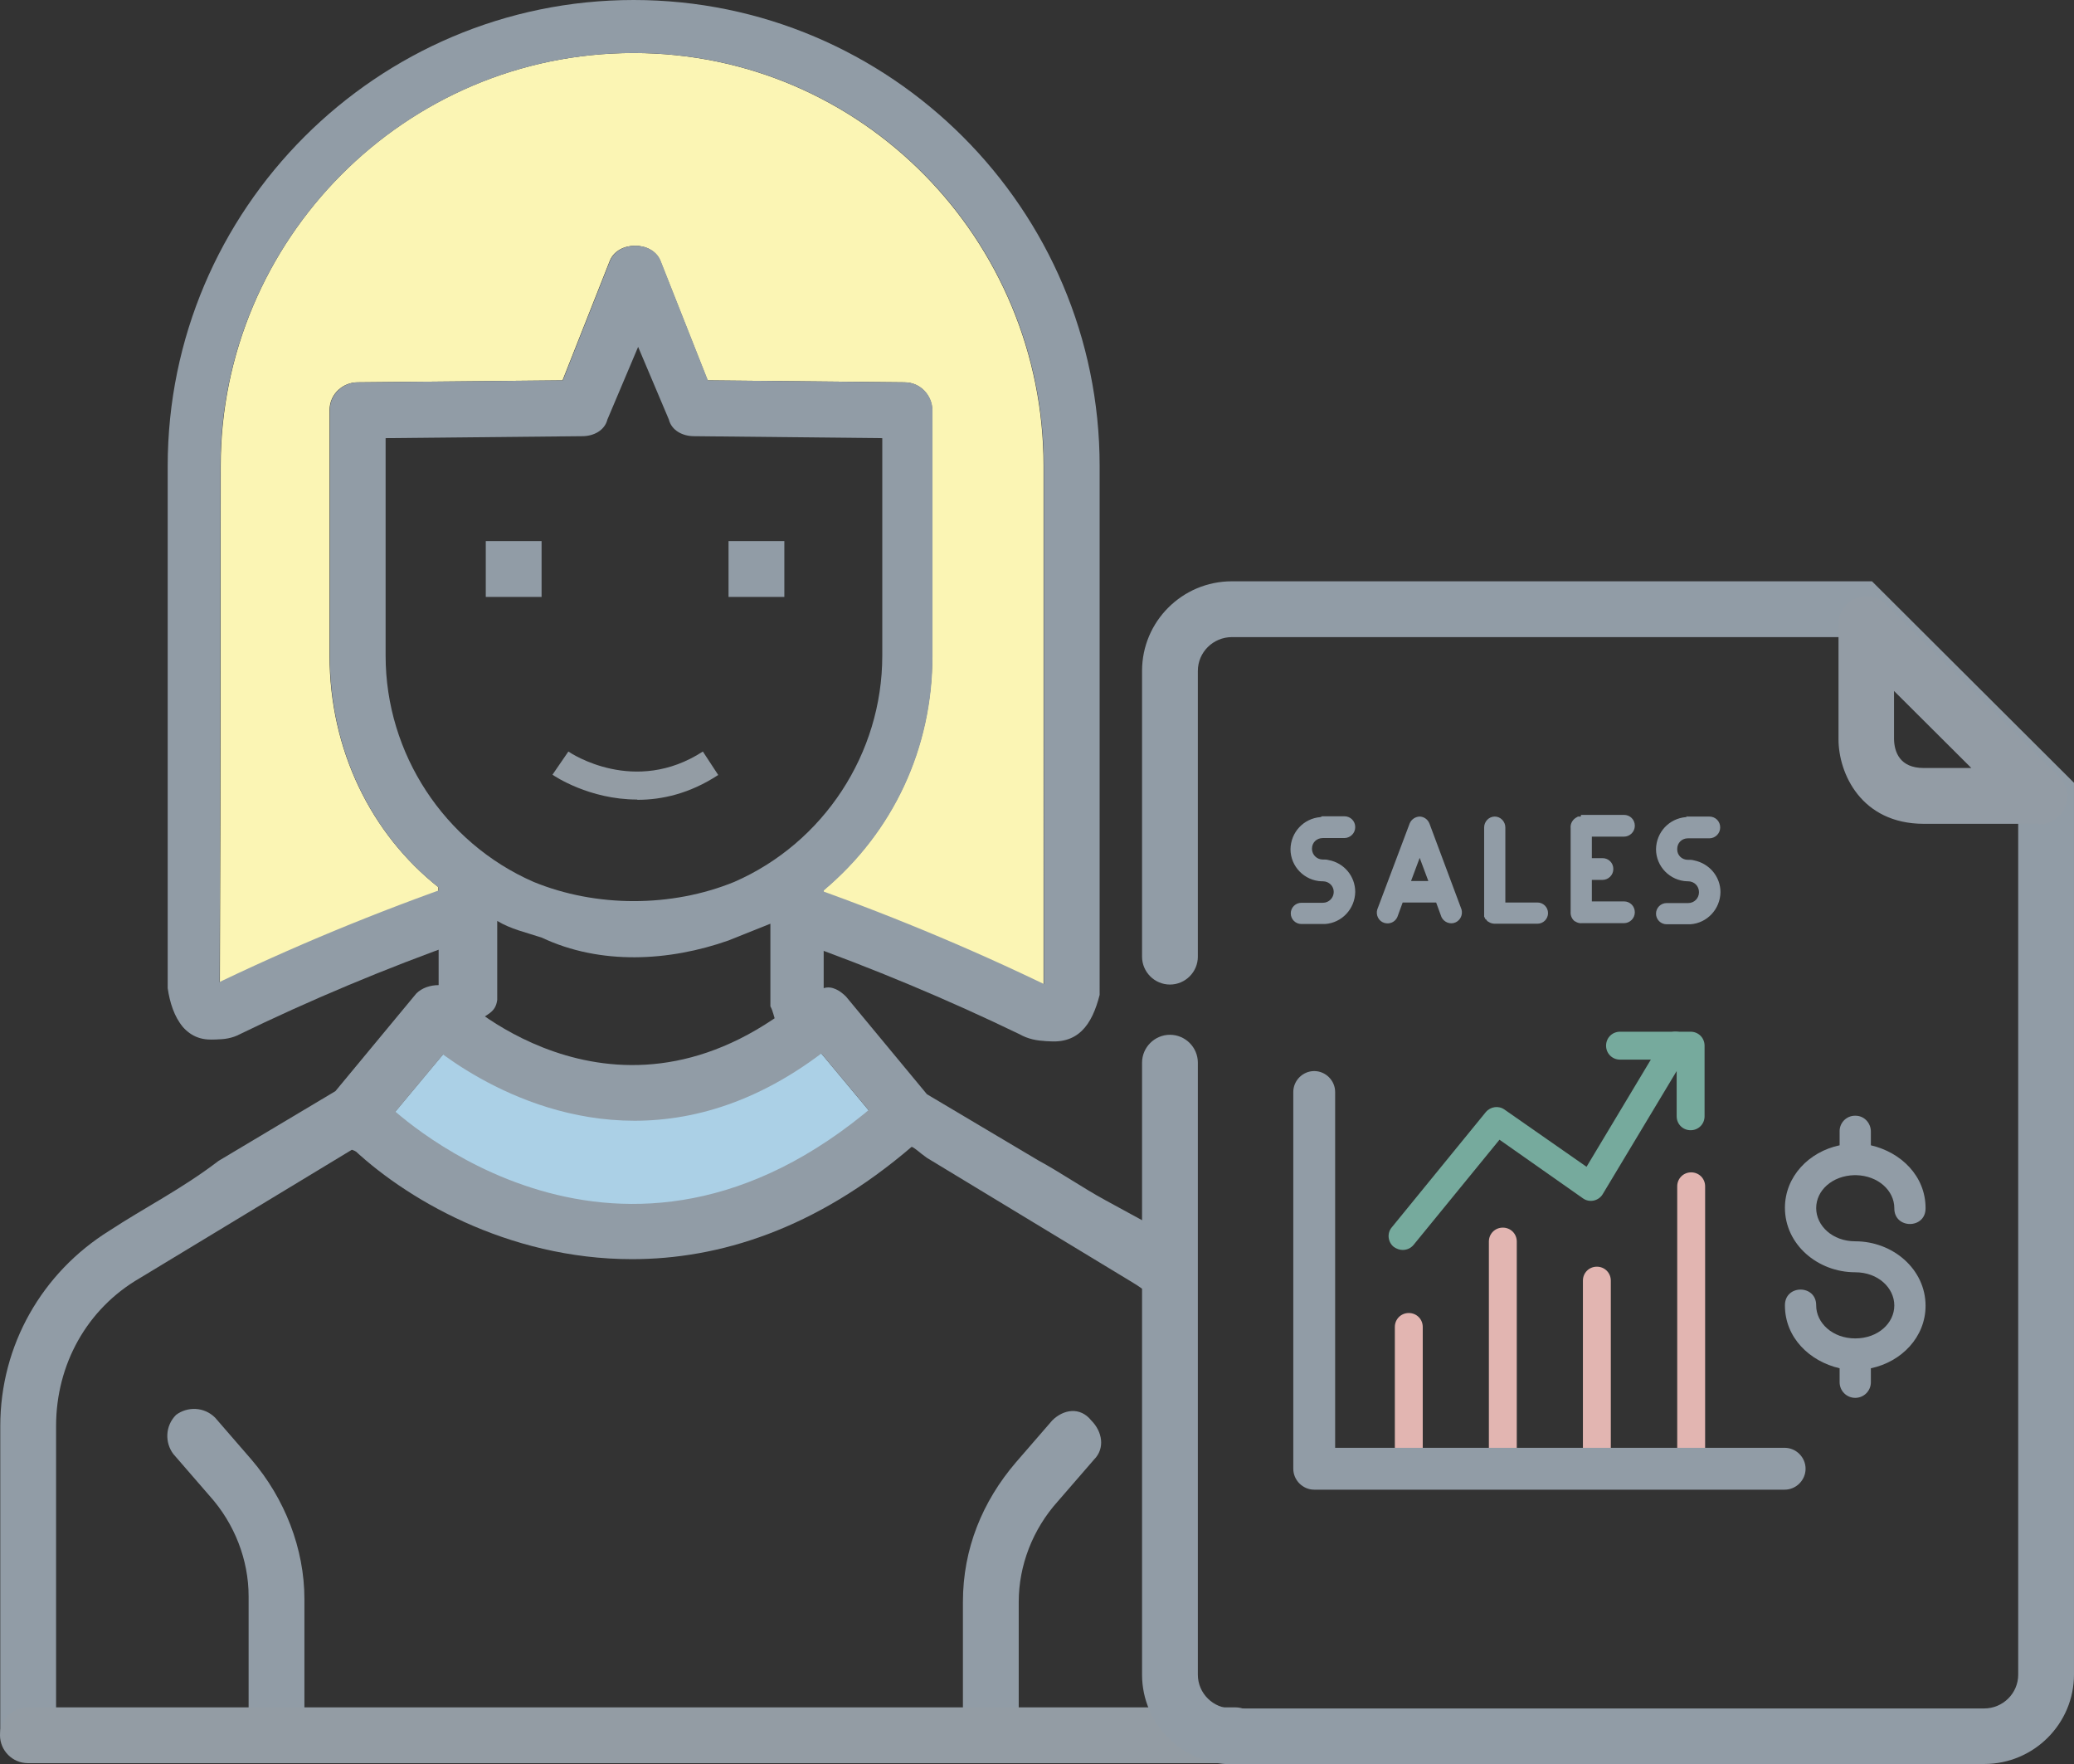 <?xml version="1.0" encoding="UTF-8"?> <svg xmlns="http://www.w3.org/2000/svg" id="Layer_2" data-name="Layer 2" viewBox="0 0 74.33 63.22"><rect x="0" y="0" width="74.33" height="63.22" fill="#333333" stroke="none"/><defs><style> .cls-1 { fill: none; } .cls-2 { fill: #fbf5b4; } .cls-3, .cls-4 { fill: #919ca6; } .cls-5 { fill: #939ca5; } .cls-6 { fill: #939ca4; } .cls-7 { fill: #abd0e6; } .cls-8 { fill: #e2b5b1; } .cls-9 { fill: #76aa9d; } .cls-4 { fill-rule: evenodd; } </style></defs><g id="Layer_1-2" data-name="Layer 1"><g><g><path class="cls-1" d="M21.95,39.13l3.5-.4,2.89-1.42c-.11-.1-.21-.2-.3-.3-.08-.13-.16-.26-.23-.39-.07-.18-.1-.38-.2-.56v-2.96c-.5,.2-1,.4-1.5,.6-2.13,.75-4.59,.89-6.69-.09h0c-.6-.21-1.1-.31-1.6-.61v2.83c-.06,.47-.38,.49-.7,.78l-.23,.3c-.05,.09-.09,.19-.12,.29l1.65,.96,3.53,.98Z"></path><path class="cls-1" d="M31.61,23.5v-7.8l-6.75-.07c-.4,0-.8-.2-.9-.6l-1.1-2.6-1.1,2.6c-.1,.4-.5,.6-.9,.6l-7.05,.07v7.8c0,3.5,2.1,6.7,5.3,8.1,2.24,.92,4.95,.92,7.2,0,3.2-1.4,5.3-4.6,5.3-8.1Z"></path><path class="cls-7" d="M31.31,40l-2-2.4-.24,.13c-.06-.02-.1-.06-.16-.08-.02,0-.04-.02-.06-.02-.16-.08-.32-.17-.47-.28-.01-.01-.03-.03-.04-.04l-2.89,1.42-3.5,.4-3.53-.98-1.65-.96c-.05,.14-.08,.29-.08,.45l.02,.16-.59-.31-2,2.4,.23,.32c-.13,.06-.27,.12-.4,.18-.2,.1-.38,.21-.55,.33l5.4,3.4,5.39-.47,6.22-1.44,1.24-1.75c-.16-.1-.31-.2-.48-.29l.15-.2Z"></path><path class="cls-2" d="M11.81,23.5V14.7c0-.6,.5-1,1-1l7.35-.07,1.7-4.3c.3-.7,1.5-.7,1.8,0l1.7,4.3,7.05,.07c.6,0,1,.5,1,1v8.8c0,3.3-1.4,6.3-3.9,8.4l.05,1.31,4.49,1.81,3.35,1.33V16.7c0-8.1-6.5-14.8-14.7-14.8S7.91,8.6,7.91,16.7c0,0,0,11.27-.03,18.64l6.41-2.05,1.42-.39v-1.11c-2.4-1.9-3.9-4.9-3.9-8.3Z"></path><path class="cls-3" d="M22.71,1.9c8.2,0,14.7,6.7,14.7,14.8v20.59c1.23,.19,1.73-.58,2-1.64V16.7C39.41,7.5,31.91,0,22.71,0S6.01,7.5,6.01,16.7v18.71c.15,1.04,.66,2.03,1.86,1.81,0-.59,0-1.22,0-1.88,.03-7.37,.03-18.64,.03-18.64C7.91,8.6,14.51,1.9,22.71,1.9Z"></path><path class="cls-3" d="M42.79,45.01c-.36-.33-.75-.64-1.17-.91l-2-1.09c-.81-.44-1.6-.99-2.41-1.43l-3.99-2.37-2.9-3.5c-.2-.2-.5-.4-.8-.3v-3.5c2.5-2.1,3.9-5.1,3.9-8.4V14.7c0-.5-.4-1-1-1l-7.05-.07-1.7-4.3c-.3-.7-1.5-.7-1.8,0l-1.7,4.3-7.35,.07c-.5,0-1,.4-1,1v8.8c0,3.4,1.5,6.4,3.9,8.3v3.5c-.3,0-.6,.1-.8,.3l-2.9,3.5-4.19,2.5c-1.32,1.01-2.68,1.69-3.91,2.5C1.51,45.6,.01,48.2,.01,51.1v10.9c0,.5,.4,1,1,1,.5,0,1-.4,1-1v-10.9c0-2.2,1.1-4.2,3-5.3l7.6-4.6,.18,.07c.19-.22,.39-.39,.61-.54,.17-.12,.35-.23,.55-.33,.13-.07,.26-.12,.4-.18l-.23-.32,2-2.4,.59,.31-.02-.16c0-.16,.03-.31,.08-.45,.03-.1,.07-.19,.12-.29l.23-.3c.32-.28,.64-.31,.7-.78v-2.83c.5,.3,1,.4,1.6,.6h0c2.1,.99,4.56,.85,6.69,.1,.5-.2,1-.4,1.5-.6v2.96c.1,.18,.12,.37,.2,.56,.07,.14,.14,.27,.23,.39,.09,.11,.2,.21,.3,.3,.01,.01,.03,.03,.04,.04,.15,.1,.3,.2,.47,.28,.02,0,.04,.02,.06,.02,.06,.02,.1,.06,.16,.08l.24-.13,2,2.4-.15,.2c.17,.09,.33,.19,.48,.29,.33,.2,.65,.41,1.01,.59,.21,.1,.27,.2,.57,.41l7.28,4.41c.65,.38,1.2,.86,1.65,1.42,0-.39,0-.78-.01-1.17-.02-.48,.25-.89,.64-1.14Zm-16.47-13.41c-2.25,.92-4.96,.92-7.2,0-3.2-1.4-5.3-4.6-5.3-8.1v-7.8l7.05-.07c.4,0,.8-.2,.9-.6l1.1-2.6,1.1,2.6c.1,.4,.5,.6,.9,.6l6.75,.07v7.8c0,3.5-2.1,6.7-5.3,8.1Z"></path><path class="cls-3" d="M7.71,50.8c-.4-.4-1-.4-1.4-.1-.4,.4-.4,1-.1,1.4l1.3,1.5c.9,1,1.4,2.3,1.4,3.6v4.7c0,.6,.4,1.1,1,1.1,.5,0,1-.4,1-1v-4.7c0-1.8-.7-3.6-1.9-5l-1.3-1.5Z"></path><path class="cls-3" d="M37.71,50.9l-1.3,1.5c-1.2,1.4-1.9,3.1-1.9,5v4.7c0,.5,.4,1,1,1s1-.4,1-1v-4.7c0-1.3,.5-2.6,1.4-3.6l1.3-1.5c.4-.4,.3-1-.1-1.4-.4-.5-1-.4-1.4,0Z"></path></g><path class="cls-3" d="M17.28,32.49c-.14-.49-.72-.88-1.23-.7-3.12,1.11-6.18,2.4-9.15,3.87-1.39,1.12,.54,1.91,1.59,1.45,2.63-1.28,5.33-2.41,8.09-3.39,.51-.18,.85-.68,.7-1.23Z"></path><path class="cls-3" d="M38.23,35.66c-2.97-1.47-6.03-2.76-9.15-3.87-.51-.18-1.09,.21-1.23,.7-.15,.55,.19,1.05,.7,1.23,2.72,.97,5.38,2.08,7.99,3.34,1.15,.66,3.18-.11,1.7-1.4Z"></path><path class="cls-3" d="M22.74,40.16c-4.49,0-7.7-3.04-7.74-3.09l1.39-1.43c.24,.23,5.96,5.59,12.53-.04l1.3,1.52c-2.66,2.28-5.23,3.04-7.48,3.04Z"></path><path class="cls-3" d="M22.65,45.12c-4.47,0-8.2-2.2-10.13-4.08l1.39-1.44c.34,.32,8.32,7.83,17.48-.04l1.3,1.52c-3.47,2.98-6.93,4.04-10.04,4.04Z"></path><rect class="cls-3" x="17.41" y="19.39" width="2" height="2"></rect><rect class="cls-3" x="26.11" y="19.39" width="2" height="2"></rect><path class="cls-6" d="M22.83,28.65c-1.71,0-2.96-.84-3.03-.89l.57-.83c.1,.07,2.38,1.58,4.82,0l.55,.84c-1.02,.67-2.02,.89-2.89,.89Z"></path><path class="cls-6" d="M44.26,63.18H1c-.55,0-1-.45-1-1s.45-1,1-1H44.26c.55,0,1,.45,1,1s-.45,1-1,1Z"></path><path class="cls-8" d="M60.61,53.11c-.28,0-.5-.22-.5-.5v-10.1c0-.28,.22-.5,.5-.5s.5,.22,.5,.5v10.1c0,.28-.22,.5-.5,.5Zm-3.38,0c-.28,0-.5-.22-.5-.5v-6.72c0-.28,.22-.5,.5-.5s.5,.22,.5,.5v6.72c0,.28-.22,.5-.5,.5Zm-3.37,0c-.28,0-.5-.22-.5-.5v-8.12c0-.28,.22-.5,.5-.5s.5,.22,.5,.5v8.12c0,.28-.22,.5-.5,.5Zm-3.37,0c-.28,0-.5-.22-.5-.5v-5.06c0-.28,.22-.5,.5-.5s.5,.22,.5,.5v5.06c0,.28-.22,.5-.5,.5Z"></path><path class="cls-3" d="M63.96,53.38h-16.86c-.41,0-.75-.34-.75-.75v-13.5c0-.41,.34-.75,.75-.75s.75,.34,.75,.75v12.75h16.11c.41,0,.75,.34,.75,.75s-.34,.75-.75,.75Z"></path><path class="cls-9" d="M50.27,44.79c-.11,0-.22-.04-.32-.11-.21-.17-.25-.49-.07-.7l3.37-4.13c.17-.2,.46-.24,.67-.09l2.94,2.05,2.76-4.6c.14-.24,.45-.31,.69-.17,.24,.14,.31,.45,.17,.69l-3.04,5.06c-.07,.12-.19,.2-.32,.23-.14,.03-.28,0-.39-.08l-2.99-2.1-3.08,3.77c-.1,.12-.24,.18-.39,.18Z"></path><path class="cls-9" d="M60.59,40.5c-.28,0-.5-.22-.5-.5v-2.03h-2.03c-.28,0-.5-.22-.5-.5s.22-.5,.5-.5h2.53c.28,0,.5,.22,.5,.5v2.53c0,.28-.22,.5-.5,.5Z"></path><path class="cls-4" d="M50.89,29.26c-.16,0-.31,.1-.37,.25l-1.16,3.08c-.06,.2,.05,.42,.25,.48,.19,.06,.39-.03,.47-.21l.19-.52h1.2l.19,.52c.09,.19,.32,.28,.51,.19,.17-.08,.26-.27,.21-.46l-1.15-3.08c-.06-.15-.2-.25-.36-.25h0Zm2.68,0c-.21,0-.38,.18-.38,.39v3.04s0,.07,0,.11v.05l.02,.03s.01,.03,.02,.04v.02h.02l.02,.02,.02,.02v.02h.01l.02,.02h.01l.03,.02c.06,.04,.14,.06,.21,.06h1.53c.21,0,.38-.17,.38-.38s-.17-.38-.38-.38h-1.15v-2.69c0-.21-.17-.39-.38-.39h-.01Zm3.08,0s-.05,0-.07,0c0,0-.01,0-.02,0,0,0,0,0-.01,0h0l-.03,.02h0c-.15,.07-.25,.23-.23,.4v1.45s0,.06,0,.09v1.45c-.01,.11,.03,.23,.11,.31h0s.03,.03,.05,.04h.01c.07,.05,.16,.07,.25,.06h1.49c.21,0,.39-.17,.39-.39s-.17-.39-.39-.39h-1.15v-.77h.38c.21,0,.39-.17,.39-.39s-.17-.39-.39-.39h-.38v-.77h1.15c.21,0,.39-.17,.39-.39s-.17-.39-.39-.39h-1.5s-.03,0-.04,0v.03Zm-9.28,0s-.03,.01-.05,.02c-.6,.05-1.06,.54-1.07,1.15,0,.62,.5,1.13,1.12,1.15h.02s.01,0,.02,0c.22,0,.39,.17,.39,.38s-.17,.39-.39,.39h-.77c-.21,0-.38,.17-.38,.38s.17,.38,.38,.38h.77s.05,0,.08,0c.6-.04,1.07-.54,1.08-1.15,0-.56-.4-1.04-.95-1.14-.04-.01-.08-.02-.13-.02h-.06s-.01,0-.02,0h0c-.21,0-.38-.16-.39-.37,0,0,0-.01,0-.02,0-.22,.17-.38,.39-.38h.77c.21,0,.39-.17,.39-.39s-.17-.39-.39-.39h-.77s-.03,0-.04,0v-.02Zm13.1,0s-.03,.01-.05,.02c-.6,.05-1.06,.54-1.07,1.15,0,.62,.5,1.13,1.12,1.15,0,0,0,0,.01,0h.02c.22,0,.39,.17,.39,.39s-.17,.39-.39,.39h-.77c-.21,0-.38,.17-.38,.38s.17,.38,.38,.38h.77s.05,0,.08,0c.6-.04,1.07-.54,1.08-1.15,0-.56-.4-1.03-.95-1.14-.04-.01-.08-.02-.13-.02h-.06s-.01,0-.02,0h-.01c-.21,0-.38-.16-.38-.37,0,0,0-.01,0-.02,0-.22,.17-.38,.38-.38h.77c.21,0,.39-.17,.39-.39s-.17-.39-.39-.39h-.77s-.03,0-.04,0v-.02Zm-9.59,1.48l.31,.83h-.62l.31-.83Zm15.6,9.24c-.31,0-.56,.26-.55,.57h0v.49c-1.1,.23-1.96,1.12-1.96,2.24,0,1.31,1.17,2.31,2.52,2.31,.82,0,1.4,.56,1.4,1.19s-.58,1.18-1.4,1.18-1.4-.56-1.4-1.18c.01-.76-1.13-.76-1.12,0,0,1.15,.88,2,1.96,2.25v.5c0,.31,.25,.56,.56,.56,.31,0,.56-.25,.56-.56h0v-.5c1.1-.23,1.96-1.12,1.96-2.24,0-1.31-1.17-2.31-2.52-2.31-.82,0-1.4-.56-1.4-1.19s.57-1.16,1.37-1.18c.02,0,.04,0,.06,0,.8,.02,1.37,.56,1.37,1.18-.01,.76,1.13,.76,1.12,0,0-1.15-.88-2-1.96-2.25v-.49c0-.31-.24-.57-.55-.57,0,0-.01,0-.02,0h0Z"></path><path class="cls-3" d="M71.11,63.22h-26.96c-1.77,0-3.22-1.44-3.22-3.21v-21.93c0-.55,.45-1,1-1s1,.45,1,1v21.93c0,.67,.55,1.21,1.22,1.21h26.96c.67,0,1.22-.54,1.22-1.21V28.88l-6.07-6.05h-22.11c-.67,0-1.22,.54-1.22,1.21v10.24c0,.55-.45,1-1,1s-1-.45-1-1v-10.24c0-1.77,1.44-3.21,3.22-3.21h22.94l7.24,7.22v31.95c0,1.77-1.44,3.21-3.22,3.21Z"></path><path class="cls-5" d="M73.07,29.52h-4.12c-2.25,0-3.06-1.81-3.06-3.03v-4.13c0-.4,.24-.77,.62-.92,.38-.15,.8-.07,1.09,.22l6.19,6.17c.29,.29,.37,.72,.22,1.09-.15,.37-.52,.62-.92,.62Zm-5.19-4.76v1.73c.01,.46,.21,1.03,1.06,1.03h1.71l-2.77-2.76Z"></path></g></g></svg> 